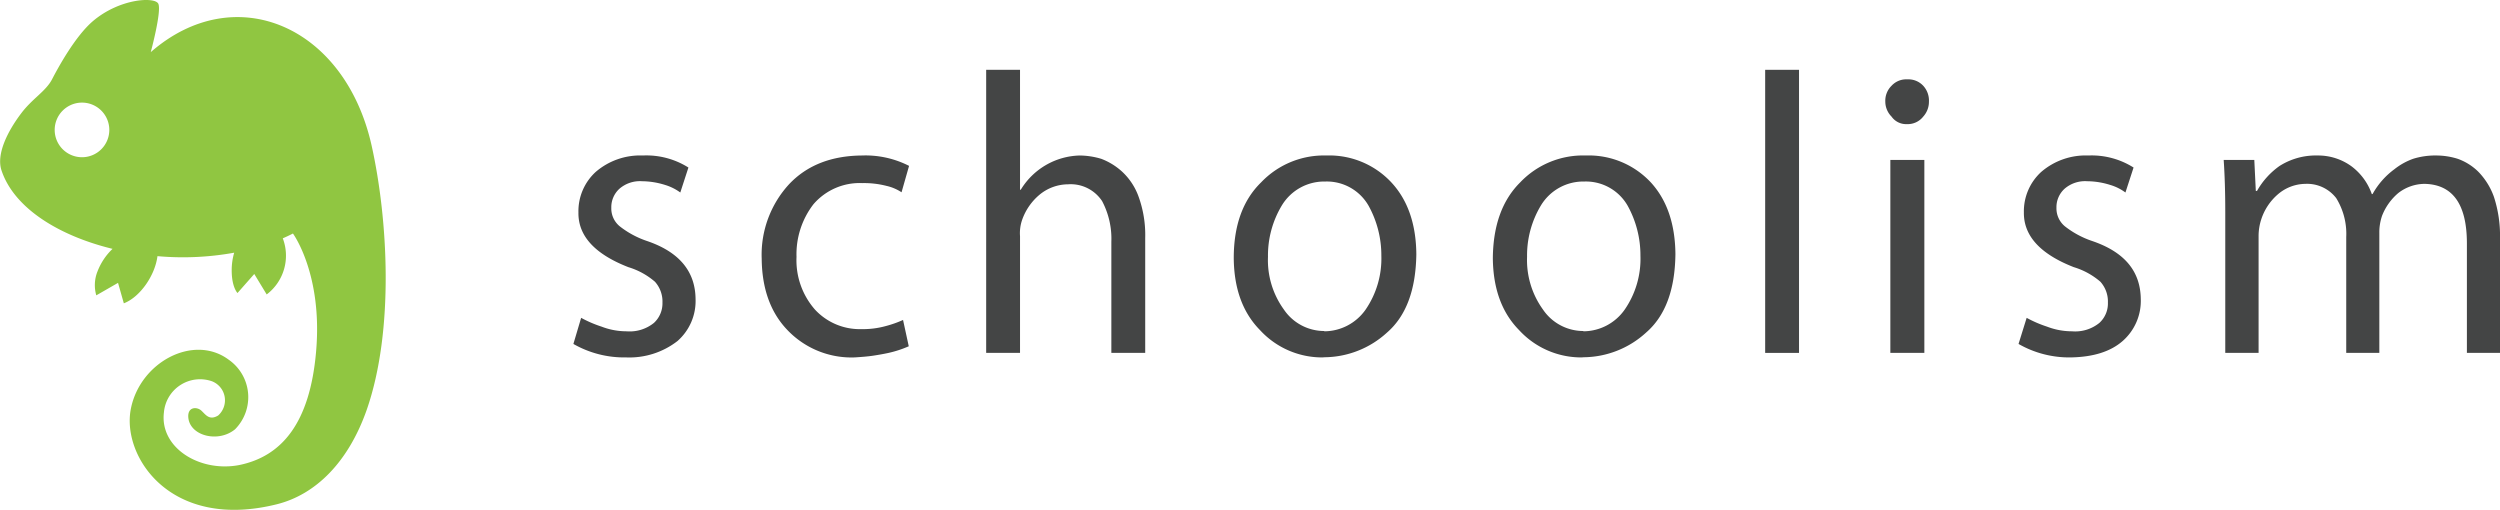 <svg id="Layer_1" data-name="Layer 1" xmlns="http://www.w3.org/2000/svg" viewBox="0 0 332.32 67.77"><defs><style>.cls-1{fill:#90c641;}.cls-2{fill:#444545;}</style></defs><title>schoolism_logo</title><path class="cls-1" d="M76.61,47.6c-3.55-16-18.2-22.22-29.37-12.47,0,0,1.48-5.49,1-6.44S43.1,28,39.56,31c-2.35,2-4.61,6.14-5.44,7.74S31.48,41.31,30,43.29c-1.83,2.42-3.31,5.44-2.6,7.56,1.66,5,7.59,8.68,14.76,10.43a8.24,8.24,0,0,0-2,3A4.9,4.9,0,0,0,40,67.46l2.89-1.66.77,2.72c2.16-.83,4.15-3.71,4.47-6.27a38.23,38.23,0,0,0,10.2-.46A8.3,8.3,0,0,0,58,64.15c0,2.24.77,3,.77,3L61,64.62l1.65,2.72a6.47,6.47,0,0,0,2.14-7.46c.46-.2.91-.41,1.35-.64,0,0,4,5.44,3.07,15.78-.83,9.34-4.49,13.83-10.22,15-5.24,1-10.58-2.3-10-7a4.82,4.82,0,0,1,6.38-4.14,2.71,2.71,0,0,1,.83,4.55c-1.18.71-1.65-.11-2.24-.65s-1.9-.53-1.72,1c.28,2.38,4,3.31,6.21,1.48A6.07,6.07,0,0,0,57.58,76c-4.66-3.45-11.82.35-13,6.62S49.85,98.76,64,95.23c5.2-1.3,9.51-5.63,11.94-12.53C79.65,72.05,78.75,57.25,76.61,47.6Zm-38.5,1.5a3.63,3.63,0,1,1,3.62-3.62A3.63,3.63,0,0,1,38.11,49.1Z" transform="translate(-27.2 -28.2)"/><path class="cls-2" d="M104.45,70.45a15.9,15.9,0,0,0,2.72,1.17,9.22,9.22,0,0,0,3.32.62,5.12,5.12,0,0,0,3.64-1.12,3.53,3.53,0,0,0,1.13-2.69,3.94,3.94,0,0,0-1-2.78,9.69,9.69,0,0,0-3.54-1.94q-6.72-2.62-6.63-7.29a7.07,7.07,0,0,1,2.3-5.37,9.05,9.05,0,0,1,6.27-2.18,10.46,10.46,0,0,1,6.05,1.6l-1.08,3.32a6.65,6.65,0,0,0-2-1,10.51,10.51,0,0,0-3.09-.5,4.16,4.16,0,0,0-3,1,3.31,3.31,0,0,0-1.08,2.52,3.06,3.06,0,0,0,1.13,2.48,12.13,12.13,0,0,0,3.54,1.92q6.48,2.17,6.53,7.75a7.08,7.08,0,0,1-2.4,5.57,10.44,10.44,0,0,1-6.84,2.18,13.59,13.59,0,0,1-7-1.79Z" transform="translate(-27.2 -28.2)"/><path class="cls-2" d="M148,74.23a14.7,14.7,0,0,1-2.73.89c-.6.13-1.27.25-2,.36s-1.53.17-2.44.23a11.76,11.76,0,0,1-9-3.68q-3.33-3.5-3.38-9.47a13.84,13.84,0,0,1,3.63-9.86q3.56-3.78,9.7-3.83a12.75,12.75,0,0,1,6.26,1.38l-1,3.51a6,6,0,0,0-2-.85,11.9,11.9,0,0,0-3.19-.37,8.1,8.1,0,0,0-6.52,2.81,10.88,10.88,0,0,0-2.25,7,9.93,9.93,0,0,0,2.45,7,8.11,8.11,0,0,0,6.17,2.6,11.39,11.39,0,0,0,3.29-.42,14.21,14.21,0,0,0,2.25-.8Z" transform="translate(-27.2 -28.2)"/><path class="cls-2" d="M158.29,37.48h4.5V53.42h.1a9.44,9.44,0,0,1,7.85-4.55,10.24,10.24,0,0,1,2.84.44A8.61,8.61,0,0,1,176.34,51a8.37,8.37,0,0,1,2.21,3.34,15,15,0,0,1,.88,5.51V75.11h-4.5V60.35a10.71,10.71,0,0,0-1.23-5.42,5,5,0,0,0-4.53-2.23,6,6,0,0,0-3.77,1.37,7.65,7.65,0,0,0-2.31,3.3,5.39,5.39,0,0,0-.3,2.23V75.11h-4.5Z" transform="translate(-27.2 -28.2)"/><path class="cls-2" d="M203.11,75.71a11.21,11.21,0,0,1-8.42-3.63q-3.44-3.49-3.49-9.57,0-6.52,3.64-10.07a11.52,11.52,0,0,1,8.67-3.57,11.28,11.28,0,0,1,8.68,3.62Q215.42,56,215.47,62q-.1,7.11-3.89,10.4a12.46,12.46,0,0,1-8.42,3.29Zm.15-3.47a6.75,6.75,0,0,0,5.45-2.86,12,12,0,0,0,2.11-7.2,13.61,13.61,0,0,0-1.68-6.6,6.39,6.39,0,0,0-5.78-3.25,6.58,6.58,0,0,0-5.75,3.15,12.88,12.88,0,0,0-1.86,6.86,11.17,11.17,0,0,0,2.11,7,6.48,6.48,0,0,0,5.35,2.86Z" transform="translate(-27.2 -28.2)"/><path class="cls-2" d="M237.55,75.71a11.21,11.21,0,0,1-8.42-3.63q-3.44-3.49-3.49-9.57.06-6.52,3.64-10.07A11.52,11.52,0,0,1,238,48.87a11.28,11.28,0,0,1,8.68,3.62Q249.86,56,249.91,62q-.09,7.11-3.89,10.4a12.46,12.46,0,0,1-8.42,3.29Zm.15-3.47a6.75,6.75,0,0,0,5.45-2.86,11.88,11.88,0,0,0,2.11-7.2,13.61,13.61,0,0,0-1.68-6.6,6.39,6.39,0,0,0-5.78-3.25,6.58,6.58,0,0,0-5.75,3.15,12.88,12.88,0,0,0-1.86,6.86,11.23,11.23,0,0,0,2.11,7,6.48,6.48,0,0,0,5.35,2.86Z" transform="translate(-27.2 -28.2)"/><path class="cls-2" d="M261.84,37.48h4.5V75.11h-4.5Z" transform="translate(-27.2 -28.2)"/><path class="cls-2" d="M280.64,44.7a2.36,2.36,0,0,1-2-1,2.83,2.83,0,0,1-.83-2,2.79,2.79,0,0,1,.83-2.1,2.65,2.65,0,0,1,2.11-.85,2.69,2.69,0,0,1,2.1.85,2.9,2.9,0,0,1,.76,2.1,2.94,2.94,0,0,1-.76,2,2.62,2.62,0,0,1-2.15,1Zm-2.16,30.41V49.46H283V75.11Z" transform="translate(-27.2 -28.2)"/><path class="cls-2" d="M296.6,70.45a15.77,15.77,0,0,0,2.71,1.17,9.22,9.22,0,0,0,3.32.62,5.1,5.1,0,0,0,3.64-1.12,3.49,3.49,0,0,0,1.13-2.69,3.94,3.94,0,0,0-1-2.78,9.69,9.69,0,0,0-3.54-1.94q-6.7-2.62-6.63-7.29a7.08,7.08,0,0,1,2.31-5.37,9.05,9.05,0,0,1,6.27-2.18,10.43,10.43,0,0,1,6,1.6l-1.08,3.32a6.41,6.41,0,0,0-2-1,10.4,10.4,0,0,0-3.09-.5,4.16,4.16,0,0,0-3,1,3.31,3.31,0,0,0-1.08,2.52,3.09,3.09,0,0,0,1.13,2.48,12.13,12.13,0,0,0,3.54,1.92c4.33,1.45,6.5,4,6.54,7.75a7.09,7.09,0,0,1-2.41,5.57c-1.6,1.4-3.88,2.12-6.84,2.18a13.55,13.55,0,0,1-7-1.79Z" transform="translate(-27.2 -28.2)"/><path class="cls-2" d="M323,56.39q0-3.9-.21-6.93h4.07l.2,4.12h.16a10.16,10.16,0,0,1,3-3.32,9,9,0,0,1,5.07-1.39,7.53,7.53,0,0,1,4.48,1.43A7.84,7.84,0,0,1,342.48,54h.1a10.24,10.24,0,0,1,2.91-3.31A8.69,8.69,0,0,1,348,49.3a9.9,9.9,0,0,1,3.11-.43,9.54,9.54,0,0,1,2.79.44A7.45,7.45,0,0,1,356.61,51a9.17,9.17,0,0,1,2.11,3.39,16.75,16.75,0,0,1,.8,5.57V75.11h-4.4V60.56q0-7.81-5.64-7.92A5.77,5.77,0,0,0,346,53.86a7.55,7.55,0,0,0-2.15,3,6.82,6.82,0,0,0-.37,2.33V75.11h-4.4V59.7a9,9,0,0,0-1.33-5.16,4.88,4.88,0,0,0-4.1-1.9,5.69,5.69,0,0,0-3.7,1.43,7.39,7.39,0,0,0-2.15,3.24,7.09,7.09,0,0,0-.37,2.29V75.11H323Z" transform="translate(-27.2 -28.2)"/></svg>